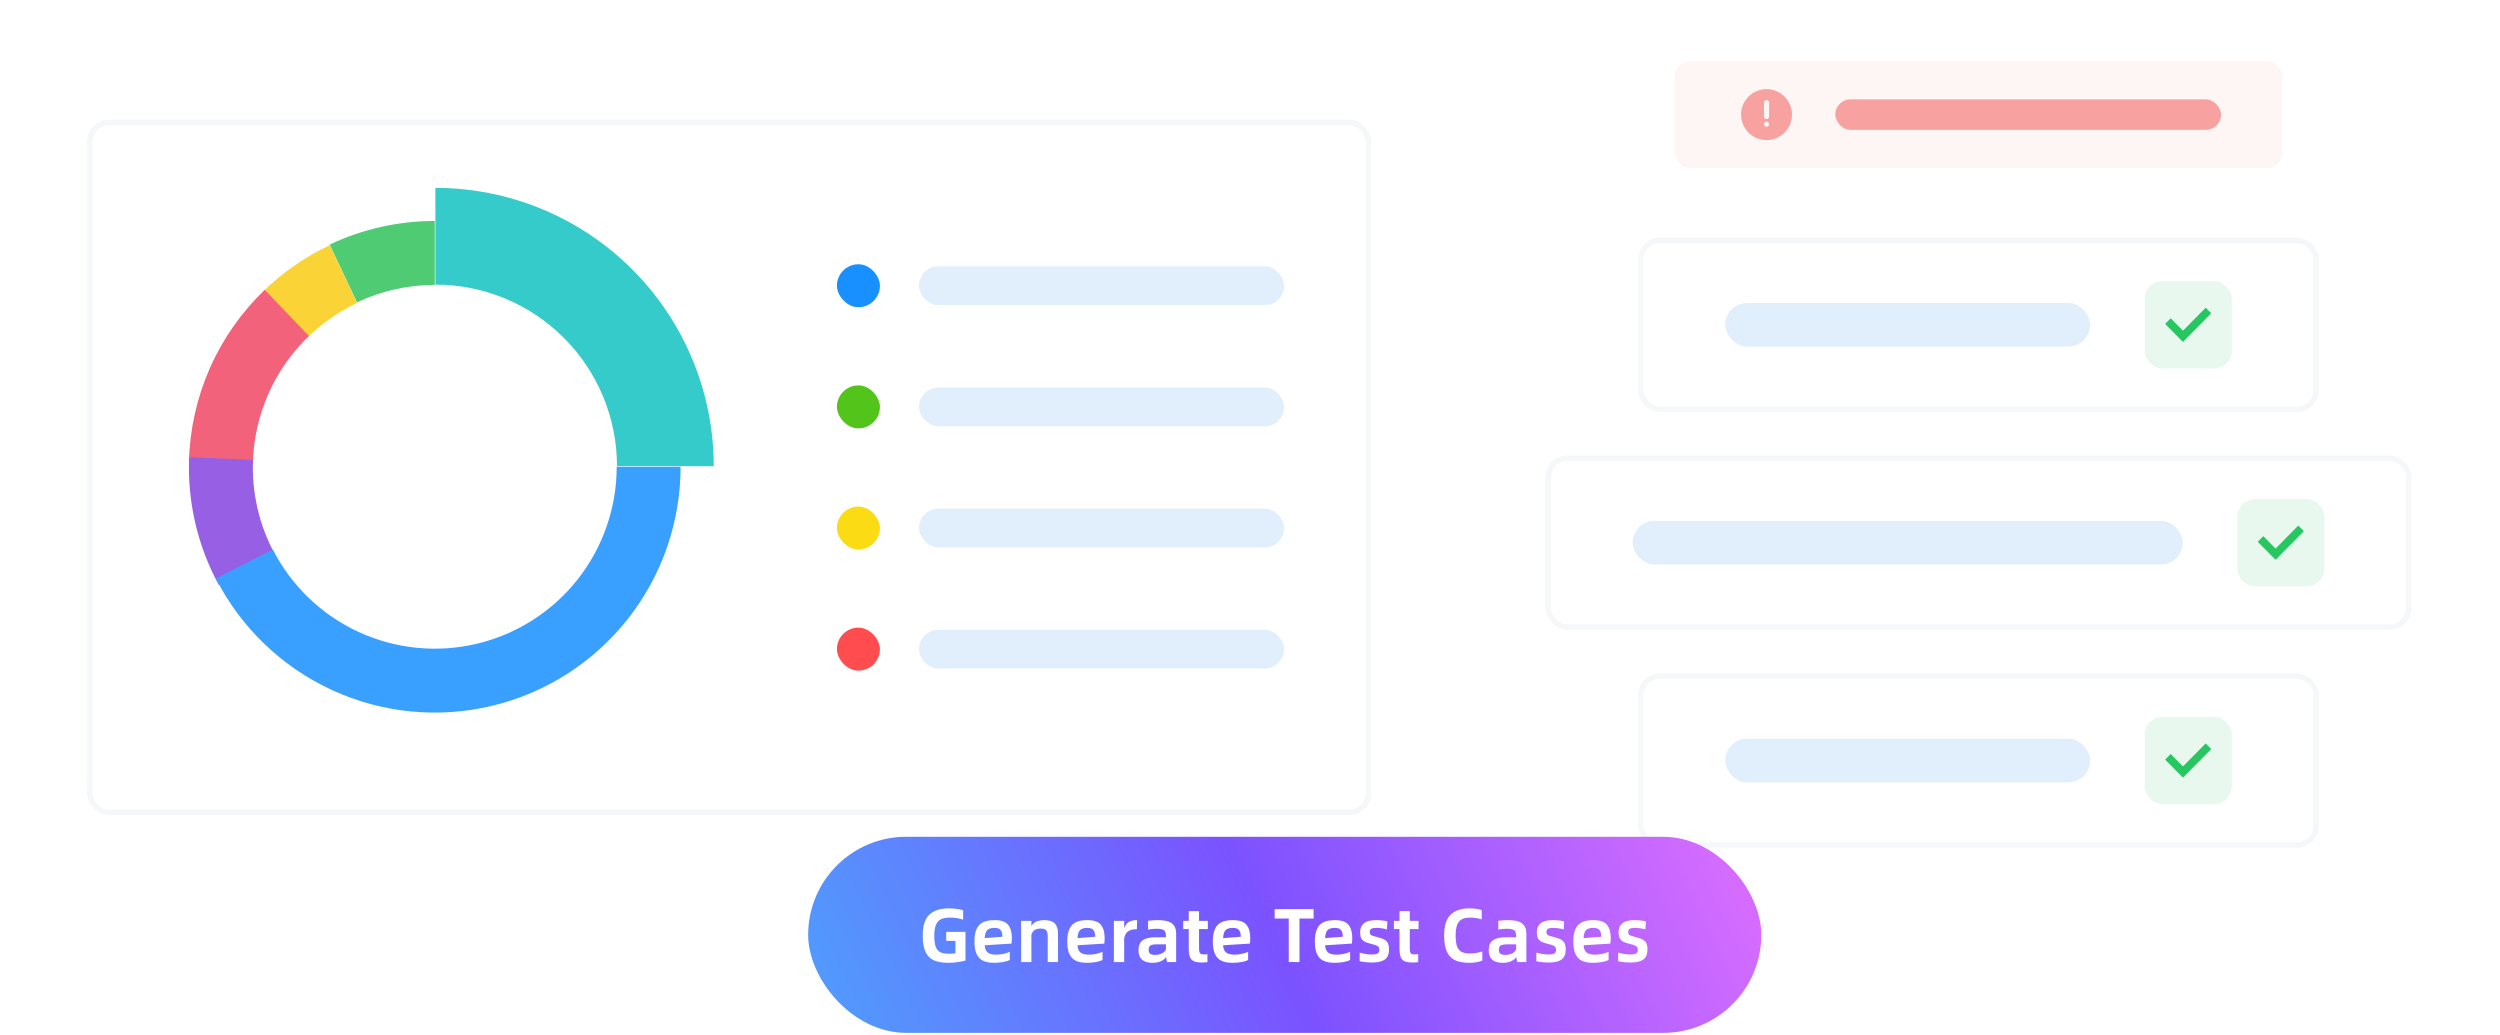 <svg width="459" height="190" viewBox="0 0 459 190" fill="none" xmlns="http://www.w3.org/2000/svg">
<g filter="url(#filter0_d_15399_98825)">
<rect x="16" y="5.992" width="235.753" height="127.657" rx="4" fill="white"/>
<rect x="16.5" y="6.492" width="234.753" height="126.657" rx="3.5" stroke="#EEF0F3" stroke-opacity="0.5"/>
<path d="M60.553 29.002C55.966 31.168 51.777 34.092 48.161 37.651L56.395 46.016C59.071 43.382 62.17 41.219 65.565 39.616L60.553 29.002Z" fill="#FAD337"/>
<path d="M48.605 37.215C44.323 41.316 40.891 46.219 38.505 51.646C36.118 57.073 34.824 62.917 34.695 68.844L46.43 69.098C46.525 64.712 47.483 60.387 49.249 56.371C51.015 52.356 53.555 48.727 56.723 45.693L48.605 37.215Z" fill="#F2637B"/>
<path d="M40.166 91.386C36.263 84.206 34.382 76.102 34.724 67.937L46.452 68.428C46.199 74.47 47.59 80.468 50.478 85.781L40.166 91.386Z" fill="#975FE4"/>
<path d="M131.042 69.596C131.042 62.885 129.72 56.24 127.151 50.039C124.583 43.839 120.819 38.206 116.074 33.46C111.328 28.715 105.694 24.95 99.494 22.382C93.294 19.814 86.649 18.492 79.938 18.492L79.938 36.254C84.316 36.254 88.652 37.117 92.697 38.792C96.742 40.468 100.418 42.924 103.514 46.02C106.61 49.116 109.066 52.791 110.741 56.837C112.417 60.882 113.279 65.218 113.279 69.596H131.042Z" fill="#36CBCB"/>
<path d="M79.828 24.57C73.156 24.57 66.568 26.049 60.537 28.901L65.552 39.509C70.016 37.399 74.891 36.304 79.828 36.304V24.57Z" fill="#4ECB73"/>
<path d="M124.958 69.701C124.958 79.834 121.548 89.672 115.277 97.631C109.006 105.59 100.239 111.208 90.388 113.579C80.536 115.95 70.173 114.936 60.967 110.702C51.762 106.467 44.249 99.258 39.639 90.234L50.088 84.895C53.5 91.573 59.059 96.908 65.871 100.041C72.683 103.175 80.352 103.925 87.642 102.17C94.932 100.416 101.42 96.259 106.061 90.369C110.701 84.479 113.224 77.199 113.224 69.701H124.958Z" fill="#3AA0FF"/>
<rect x="153.657" y="32.516" width="7.896" height="7.895" rx="3.948" fill="white" fill-opacity="0.01"/>
<g clip-path="url(#clip0_15399_98825)">
<rect x="153.657" y="32.516" width="7.896" height="7.895" rx="3.948" fill="#1890FF"/>
</g>
<rect x="168.727" y="32.898" width="67.027" height="7.13" rx="3.565" fill="#E1EEFB"/>
<rect x="153.657" y="54.758" width="7.896" height="7.895" rx="3.948" fill="white" fill-opacity="0.01"/>
<g clip-path="url(#clip1_15399_98825)">
<rect x="153.657" y="54.758" width="7.896" height="7.895" rx="3.948" fill="#52C41A"/>
</g>
<rect x="168.727" y="55.141" width="67.027" height="7.13" rx="3.565" fill="#E1EEFB"/>
<rect x="153.657" y="77" width="7.896" height="7.895" rx="3.948" fill="white" fill-opacity="0.01"/>
<g clip-path="url(#clip2_15399_98825)">
<rect x="153.657" y="77" width="7.896" height="7.895" rx="3.948" fill="#FADB14"/>
</g>
<rect x="168.727" y="77.383" width="67.027" height="7.13" rx="3.565" fill="#E1EEFB"/>
<rect x="153.657" y="99.234" width="7.896" height="7.895" rx="3.948" fill="white" fill-opacity="0.01"/>
<g clip-path="url(#clip3_15399_98825)">
<rect x="153.657" y="99.234" width="7.896" height="7.895" rx="3.948" fill="#FF4D4F"/>
</g>
<rect x="168.727" y="99.617" width="67.027" height="7.13" rx="3.565" fill="#E1EEFB"/>
</g>
<g opacity="0.5" filter="url(#filter1_d_15399_98825)">
<rect x="307.506" width="111.494" height="19.634" rx="2.805" fill="#EF4444" fill-opacity="0.1"/>
<g clip-path="url(#clip4_15399_98825)">
<path d="M324.335 5.148C326.917 5.148 329.01 7.241 329.01 9.823C329.01 12.405 326.917 14.498 324.335 14.498C321.753 14.498 319.66 12.405 319.66 9.823C319.66 7.241 321.753 5.148 324.335 5.148ZM324.335 11.109C324.211 11.109 324.092 11.158 324.004 11.246C323.917 11.333 323.867 11.452 323.867 11.576C323.867 11.7 323.917 11.819 324.004 11.907C324.092 11.995 324.211 12.044 324.335 12.044C324.459 12.044 324.578 11.995 324.666 11.907C324.753 11.819 324.802 11.7 324.802 11.576C324.802 11.452 324.753 11.333 324.666 11.246C324.578 11.158 324.459 11.109 324.335 11.109ZM324.335 7.135C324.211 7.135 324.092 7.184 324.004 7.272C323.917 7.36 323.867 7.479 323.867 7.603V10.174C323.867 10.298 323.917 10.417 324.004 10.504C324.092 10.592 324.211 10.641 324.335 10.641C324.459 10.641 324.578 10.592 324.666 10.504C324.753 10.417 324.802 10.298 324.802 10.174V7.603C324.802 7.479 324.753 7.36 324.666 7.272C324.578 7.184 324.459 7.135 324.335 7.135Z" fill="#EF4444"/>
</g>
<rect x="336.957" y="7.016" width="70.823" height="5.61" rx="2.805" fill="#EF4444"/>
</g>
<g filter="url(#filter2_d_15399_98825)">
<rect x="300.753" y="27.633" width="125" height="32" rx="4" fill="white"/>
<rect x="301.253" y="28.133" width="124" height="31" rx="3.5" stroke="#EEF0F3" stroke-opacity="0.5"/>
<rect x="316.753" y="39.633" width="67" height="8" rx="4" fill="#E1EEFB"/>
<rect x="393.753" y="35.633" width="16" height="16" rx="3.2" fill="#E8F8EE"/>
<g clip-path="url(#clip5_15399_98825)">
<path d="M405.984 41.523L400.939 46.63L400.792 46.769L400.644 46.63L397.52 43.468L398.538 42.436L400.791 44.717L404.966 40.492L405.984 41.523Z" fill="#26C761"/>
</g>
</g>
<g filter="url(#filter3_d_15399_98825)">
<rect x="283.753" y="67.633" width="159" height="32" rx="4" fill="white"/>
<rect x="284.253" y="68.133" width="158" height="31" rx="3.5" stroke="#EEF0F3" stroke-opacity="0.5"/>
<rect x="299.753" y="79.633" width="101" height="8" rx="4" fill="#E1EEFB"/>
<rect x="410.753" y="75.633" width="16" height="16" rx="3.2" fill="#E8F8EE"/>
<g clip-path="url(#clip6_15399_98825)">
<path d="M422.984 81.523L417.939 86.629L417.792 86.769L417.644 86.629L414.52 83.468L415.538 82.436L417.791 84.717L421.966 80.492L422.984 81.523Z" fill="#26C761"/>
</g>
</g>
<g filter="url(#filter4_d_15399_98825)">
<rect x="300.753" y="107.633" width="125" height="32" rx="4" fill="white"/>
<rect x="301.253" y="108.133" width="124" height="31" rx="3.5" stroke="#EEF0F3" stroke-opacity="0.5"/>
<rect x="316.753" y="119.633" width="67" height="8" rx="4" fill="#E1EEFB"/>
<rect x="393.753" y="115.633" width="16" height="16" rx="3.2" fill="#E8F8EE"/>
<g clip-path="url(#clip7_15399_98825)">
<path d="M405.984 121.523L400.939 126.63L400.792 126.769L400.644 126.63L397.52 123.467L398.538 122.436L400.791 124.717L404.966 120.492L405.984 121.523Z" fill="#26C761"/>
</g>
</g>
<rect x="148.377" y="153.633" width="175" height="36" rx="18" fill="url(#paint0_linear_15399_98825)"/>
<path d="M169.411 171.775C169.411 169.973 169.817 168.69 170.629 167.925C171.45 167.159 172.654 166.777 174.241 166.777C174.698 166.777 175.169 166.809 175.655 166.875C176.149 166.94 176.541 167.024 176.831 167.127V168.863C176.131 168.601 175.314 168.471 174.381 168.471C173.718 168.471 173.181 168.569 172.771 168.765C172.36 168.961 172.052 169.301 171.847 169.787C171.641 170.263 171.539 170.925 171.539 171.775C171.539 172.671 171.627 173.361 171.805 173.847C171.991 174.323 172.276 174.654 172.659 174.841C173.051 175.018 173.592 175.107 174.283 175.107C174.74 175.107 175.118 175.074 175.417 175.009V172.741H173.723V171.089H177.265V176.353C176.873 176.474 176.397 176.572 175.837 176.647C175.277 176.731 174.712 176.773 174.143 176.773C173.088 176.773 172.22 176.633 171.539 176.353C170.857 176.073 170.33 175.569 169.957 174.841C169.593 174.113 169.411 173.091 169.411 171.775ZM185.712 173.245L180.798 173.553C180.826 174.15 181.004 174.589 181.33 174.869C181.666 175.139 182.189 175.275 182.898 175.275C183.337 175.275 183.794 175.223 184.27 175.121C184.746 175.009 185.12 174.883 185.39 174.743V176.255C185.148 176.395 184.765 176.516 184.242 176.619C183.72 176.721 183.16 176.773 182.562 176.773C181.75 176.773 181.078 176.656 180.546 176.423C180.014 176.18 179.608 175.774 179.328 175.205C179.048 174.626 178.908 173.842 178.908 172.853C178.908 171.863 179.048 171.084 179.328 170.515C179.608 169.936 180.014 169.53 180.546 169.297C181.088 169.054 181.764 168.933 182.576 168.933C183.799 168.933 184.639 169.222 185.096 169.801C185.554 170.37 185.782 171.177 185.782 172.223C185.782 172.503 185.759 172.843 185.712 173.245ZM184.046 171.985C184.046 171.462 183.944 171.061 183.738 170.781C183.542 170.501 183.155 170.361 182.576 170.361C181.932 170.361 181.48 170.51 181.218 170.809C180.966 171.098 180.826 171.574 180.798 172.237L184.046 171.985ZM194.252 171.453V176.633H192.362V171.971C192.362 171.42 192.273 171.037 192.096 170.823C191.928 170.599 191.597 170.487 191.102 170.487C190.635 170.487 190.262 170.571 189.982 170.739C189.702 170.907 189.497 171.196 189.366 171.607V176.633H187.476V169.073H189.366V170.011C189.571 169.647 189.879 169.376 190.29 169.199C190.701 169.021 191.181 168.933 191.732 168.933C192.647 168.933 193.295 169.143 193.678 169.563C194.061 169.973 194.252 170.603 194.252 171.453ZM202.747 173.245L197.833 173.553C197.861 174.15 198.039 174.589 198.365 174.869C198.701 175.139 199.224 175.275 199.933 175.275C200.372 175.275 200.829 175.223 201.305 175.121C201.781 175.009 202.155 174.883 202.425 174.743V176.255C202.183 176.395 201.8 176.516 201.277 176.619C200.755 176.721 200.195 176.773 199.597 176.773C198.785 176.773 198.113 176.656 197.581 176.423C197.049 176.18 196.643 175.774 196.363 175.205C196.083 174.626 195.943 173.842 195.943 172.853C195.943 171.863 196.083 171.084 196.363 170.515C196.643 169.936 197.049 169.53 197.581 169.297C198.123 169.054 198.799 168.933 199.611 168.933C200.834 168.933 201.674 169.222 202.131 169.801C202.589 170.37 202.817 171.177 202.817 172.223C202.817 172.503 202.794 172.843 202.747 173.245ZM201.081 171.985C201.081 171.462 200.979 171.061 200.773 170.781C200.577 170.501 200.19 170.361 199.611 170.361C198.967 170.361 198.515 170.51 198.253 170.809C198.001 171.098 197.861 171.574 197.833 172.237L201.081 171.985ZM208.725 170.613H208.543C207.33 170.613 206.616 171.154 206.401 172.237V176.633H204.511V169.073H206.401V170.431C206.616 169.861 206.91 169.469 207.283 169.255C207.657 169.04 208.105 168.933 208.627 168.933H208.781L208.725 170.613ZM215.942 171.369V176.633H214.262L214.08 175.709C213.903 176.017 213.595 176.273 213.156 176.479C212.717 176.675 212.204 176.773 211.616 176.773C210.757 176.773 210.109 176.581 209.67 176.199C209.241 175.816 209.026 175.242 209.026 174.477C209.026 173.618 209.283 173.007 209.796 172.643C210.309 172.269 211.079 172.083 212.106 172.083H214.066V171.817C214.066 171.499 214.019 171.247 213.926 171.061C213.842 170.874 213.679 170.739 213.436 170.655C213.193 170.561 212.848 170.515 212.4 170.515C211.868 170.515 211.331 170.566 210.79 170.669V169.059C211.369 168.975 211.975 168.933 212.61 168.933C213.814 168.933 214.668 169.138 215.172 169.549C215.685 169.95 215.942 170.557 215.942 171.369ZM212.05 175.317C212.535 175.317 212.955 175.228 213.31 175.051C213.665 174.873 213.917 174.631 214.066 174.323V173.385H212.372C211.821 173.385 211.434 173.455 211.21 173.595C210.995 173.735 210.888 174.01 210.888 174.421C210.888 174.729 210.981 174.957 211.168 175.107C211.355 175.247 211.649 175.317 212.05 175.317ZM221.041 175.233C221.293 175.233 221.507 175.214 221.685 175.177V176.647C221.358 176.693 221.041 176.717 220.733 176.717C220.098 176.717 219.603 176.647 219.249 176.507C218.903 176.367 218.651 176.119 218.493 175.765C218.334 175.41 218.255 174.901 218.255 174.239V170.571H217.233V169.073H218.255V167.281H220.145V169.073H221.755V170.571H220.145V174.085C220.145 174.402 220.168 174.64 220.215 174.799C220.261 174.957 220.345 175.069 220.467 175.135C220.597 175.2 220.789 175.233 221.041 175.233ZM229.476 173.245L224.562 173.553C224.59 174.15 224.767 174.589 225.094 174.869C225.43 175.139 225.953 175.275 226.662 175.275C227.101 175.275 227.558 175.223 228.034 175.121C228.51 175.009 228.883 174.883 229.154 174.743V176.255C228.911 176.395 228.529 176.516 228.006 176.619C227.483 176.721 226.923 176.773 226.326 176.773C225.514 176.773 224.842 176.656 224.31 176.423C223.778 176.18 223.372 175.774 223.092 175.205C222.812 174.626 222.672 173.842 222.672 172.853C222.672 171.863 222.812 171.084 223.092 170.515C223.372 169.936 223.778 169.53 224.31 169.297C224.851 169.054 225.528 168.933 226.34 168.933C227.563 168.933 228.403 169.222 228.86 169.801C229.317 170.37 229.546 171.177 229.546 172.223C229.546 172.503 229.523 172.843 229.476 173.245ZM227.81 171.985C227.81 171.462 227.707 171.061 227.502 170.781C227.306 170.501 226.919 170.361 226.34 170.361C225.696 170.361 225.243 170.51 224.982 170.809C224.73 171.098 224.59 171.574 224.562 172.237L227.81 171.985ZM238.587 168.639V176.633H236.613V168.639H234.023V166.917H241.177V168.639H238.587ZM248.206 173.245L243.292 173.553C243.32 174.15 243.498 174.589 243.824 174.869C244.16 175.139 244.683 175.275 245.392 175.275C245.831 175.275 246.288 175.223 246.764 175.121C247.24 175.009 247.614 174.883 247.884 174.743V176.255C247.642 176.395 247.259 176.516 246.736 176.619C246.214 176.721 245.654 176.773 245.056 176.773C244.244 176.773 243.572 176.656 243.04 176.423C242.508 176.18 242.102 175.774 241.822 175.205C241.542 174.626 241.402 173.842 241.402 172.853C241.402 171.863 241.542 171.084 241.822 170.515C242.102 169.936 242.508 169.53 243.04 169.297C243.582 169.054 244.258 168.933 245.07 168.933C246.293 168.933 247.133 169.222 247.59 169.801C248.048 170.37 248.276 171.177 248.276 172.223C248.276 172.503 248.253 172.843 248.206 173.245ZM246.54 171.985C246.54 171.462 246.438 171.061 246.232 170.781C246.036 170.501 245.649 170.361 245.07 170.361C244.426 170.361 243.974 170.51 243.712 170.809C243.46 171.098 243.32 171.574 243.292 172.237L246.54 171.985ZM249.634 176.479V174.897C249.98 174.999 250.358 175.083 250.768 175.149C251.179 175.214 251.557 175.247 251.902 175.247C252.378 175.247 252.719 175.186 252.924 175.065C253.139 174.943 253.246 174.729 253.246 174.421C253.246 174.187 253.204 174.01 253.12 173.889C253.046 173.767 252.906 173.665 252.7 173.581C252.504 173.497 252.187 173.403 251.748 173.301C251.198 173.17 250.778 173.021 250.488 172.853C250.208 172.675 250.008 172.456 249.886 172.195C249.774 171.933 249.718 171.583 249.718 171.145C249.718 170.426 249.952 169.88 250.418 169.507C250.894 169.124 251.65 168.933 252.686 168.933C253.088 168.933 253.48 168.956 253.862 169.003C254.245 169.049 254.534 169.11 254.73 169.185L254.646 170.641C254.413 170.566 254.114 170.501 253.75 170.445C253.396 170.389 253.06 170.361 252.742 170.361C252.276 170.361 251.949 170.417 251.762 170.529C251.576 170.641 251.482 170.841 251.482 171.131C251.482 171.308 251.515 171.443 251.58 171.537C251.655 171.63 251.781 171.714 251.958 171.789C252.145 171.854 252.458 171.943 252.896 172.055C253.466 172.195 253.9 172.353 254.198 172.531C254.497 172.708 254.707 172.937 254.828 173.217C254.959 173.497 255.024 173.879 255.024 174.365C255.024 175.195 254.768 175.797 254.254 176.171C253.75 176.535 252.994 176.717 251.986 176.717C251.053 176.717 250.269 176.637 249.634 176.479ZM259.732 175.233C259.984 175.233 260.199 175.214 260.376 175.177V176.647C260.05 176.693 259.732 176.717 259.424 176.717C258.79 176.717 258.295 176.647 257.94 176.507C257.595 176.367 257.343 176.119 257.184 175.765C257.026 175.41 256.946 174.901 256.946 174.239V170.571H255.924V169.073H256.946V167.281H258.836V169.073H260.446V170.571H258.836V174.085C258.836 174.402 258.86 174.64 258.906 174.799C258.953 174.957 259.037 175.069 259.158 175.135C259.289 175.2 259.48 175.233 259.732 175.233ZM265.141 171.775C265.141 169.983 265.538 168.704 266.331 167.939C267.134 167.164 268.291 166.777 269.803 166.777C270.68 166.777 271.427 166.879 272.043 167.085V168.807C271.399 168.583 270.69 168.471 269.915 168.471C269.29 168.471 268.781 168.573 268.389 168.779C268.006 168.984 267.722 169.329 267.535 169.815C267.348 170.291 267.255 170.939 267.255 171.761C267.255 172.629 267.344 173.301 267.521 173.777C267.708 174.253 267.988 174.584 268.361 174.771C268.744 174.957 269.248 175.051 269.873 175.051C270.694 175.051 271.455 174.925 272.155 174.673V176.367C271.847 176.488 271.488 176.586 271.077 176.661C270.666 176.735 270.237 176.773 269.789 176.773C268.772 176.773 267.927 176.633 267.255 176.353C266.592 176.073 266.074 175.569 265.701 174.841C265.328 174.103 265.141 173.081 265.141 171.775ZM280.241 171.369V176.633H278.561L278.379 175.709C278.202 176.017 277.894 176.273 277.455 176.479C277.016 176.675 276.503 176.773 275.915 176.773C275.056 176.773 274.408 176.581 273.969 176.199C273.54 175.816 273.325 175.242 273.325 174.477C273.325 173.618 273.582 173.007 274.095 172.643C274.608 172.269 275.378 172.083 276.405 172.083H278.365V171.817C278.365 171.499 278.318 171.247 278.225 171.061C278.141 170.874 277.978 170.739 277.735 170.655C277.492 170.561 277.147 170.515 276.699 170.515C276.167 170.515 275.63 170.566 275.089 170.669V169.059C275.668 168.975 276.274 168.933 276.909 168.933C278.113 168.933 278.967 169.138 279.471 169.549C279.984 169.95 280.241 170.557 280.241 171.369ZM276.349 175.317C276.834 175.317 277.254 175.228 277.609 175.051C277.964 174.873 278.216 174.631 278.365 174.323V173.385H276.671C276.12 173.385 275.733 173.455 275.509 173.595C275.294 173.735 275.187 174.01 275.187 174.421C275.187 174.729 275.28 174.957 275.467 175.107C275.654 175.247 275.948 175.317 276.349 175.317ZM282.078 176.479V174.897C282.423 174.999 282.801 175.083 283.212 175.149C283.622 175.214 284 175.247 284.346 175.247C284.822 175.247 285.162 175.186 285.368 175.065C285.582 174.943 285.69 174.729 285.69 174.421C285.69 174.187 285.648 174.01 285.564 173.889C285.489 173.767 285.349 173.665 285.144 173.581C284.948 173.497 284.63 173.403 284.192 173.301C283.641 173.17 283.221 173.021 282.932 172.853C282.652 172.675 282.451 172.456 282.33 172.195C282.218 171.933 282.162 171.583 282.162 171.145C282.162 170.426 282.395 169.88 282.862 169.507C283.338 169.124 284.094 168.933 285.13 168.933C285.531 168.933 285.923 168.956 286.306 169.003C286.688 169.049 286.978 169.11 287.174 169.185L287.09 170.641C286.856 170.566 286.558 170.501 286.194 170.445C285.839 170.389 285.503 170.361 285.186 170.361C284.719 170.361 284.392 170.417 284.206 170.529C284.019 170.641 283.926 170.841 283.926 171.131C283.926 171.308 283.958 171.443 284.024 171.537C284.098 171.63 284.224 171.714 284.402 171.789C284.588 171.854 284.901 171.943 285.34 172.055C285.909 172.195 286.343 172.353 286.642 172.531C286.94 172.708 287.15 172.937 287.272 173.217C287.402 173.497 287.468 173.879 287.468 174.365C287.468 175.195 287.211 175.797 286.698 176.171C286.194 176.535 285.438 176.717 284.43 176.717C283.496 176.717 282.712 176.637 282.078 176.479ZM295.662 173.245L290.748 173.553C290.776 174.15 290.953 174.589 291.28 174.869C291.616 175.139 292.138 175.275 292.848 175.275C293.286 175.275 293.744 175.223 294.22 175.121C294.696 175.009 295.069 174.883 295.34 174.743V176.255C295.097 176.395 294.714 176.516 294.192 176.619C293.669 176.721 293.109 176.773 292.512 176.773C291.7 176.773 291.028 176.656 290.496 176.423C289.964 176.18 289.558 175.774 289.278 175.205C288.998 174.626 288.858 173.842 288.858 172.853C288.858 171.863 288.998 171.084 289.278 170.515C289.558 169.936 289.964 169.53 290.496 169.297C291.037 169.054 291.714 168.933 292.526 168.933C293.748 168.933 294.588 169.222 295.046 169.801C295.503 170.37 295.732 171.177 295.732 172.223C295.732 172.503 295.708 172.843 295.662 173.245ZM293.996 171.985C293.996 171.462 293.893 171.061 293.688 170.781C293.492 170.501 293.104 170.361 292.526 170.361C291.882 170.361 291.429 170.51 291.168 170.809C290.916 171.098 290.776 171.574 290.748 172.237L293.996 171.985ZM297.089 176.479V174.897C297.435 174.999 297.813 175.083 298.223 175.149C298.634 175.214 299.012 175.247 299.357 175.247C299.833 175.247 300.174 175.186 300.379 175.065C300.594 174.943 300.701 174.729 300.701 174.421C300.701 174.187 300.659 174.01 300.575 173.889C300.501 173.767 300.361 173.665 300.155 173.581C299.959 173.497 299.642 173.403 299.203 173.301C298.653 173.17 298.233 173.021 297.943 172.853C297.663 172.675 297.463 172.456 297.341 172.195C297.229 171.933 297.173 171.583 297.173 171.145C297.173 170.426 297.407 169.88 297.873 169.507C298.349 169.124 299.105 168.933 300.141 168.933C300.543 168.933 300.935 168.956 301.317 169.003C301.7 169.049 301.989 169.11 302.185 169.185L302.101 170.641C301.868 170.566 301.569 170.501 301.205 170.445C300.851 170.389 300.515 170.361 300.197 170.361C299.731 170.361 299.404 170.417 299.217 170.529C299.031 170.641 298.937 170.841 298.937 171.131C298.937 171.308 298.97 171.443 299.035 171.537C299.11 171.63 299.236 171.714 299.413 171.789C299.6 171.854 299.913 171.943 300.351 172.055C300.921 172.195 301.355 172.353 301.653 172.531C301.952 172.708 302.162 172.937 302.283 173.217C302.414 173.497 302.479 173.879 302.479 174.365C302.479 175.195 302.223 175.797 301.709 176.171C301.205 176.535 300.449 176.717 299.441 176.717C298.508 176.717 297.724 176.637 297.089 176.479Z" fill="white"/>
<defs>
<filter id="filter0_d_15399_98825" x="0" y="5.992" width="267.753" height="159.656" filterUnits="userSpaceOnUse" color-interpolation-filters="sRGB">
<feFlood flood-opacity="0" result="BackgroundImageFix"/>
<feColorMatrix in="SourceAlpha" type="matrix" values="0 0 0 0 0 0 0 0 0 0 0 0 0 0 0 0 0 0 127 0" result="hardAlpha"/>
<feMorphology radius="4" operator="erode" in="SourceAlpha" result="effect1_dropShadow_15399_98825"/>
<feOffset dy="16"/>
<feGaussianBlur stdDeviation="10"/>
<feColorMatrix type="matrix" values="0 0 0 0 0.063 0 0 0 0 0.094 0 0 0 0 0.157 0 0 0 0.04 0"/>
<feBlend mode="normal" in2="BackgroundImageFix" result="effect1_dropShadow_15399_98825"/>
<feBlend mode="normal" in="SourceGraphic" in2="effect1_dropShadow_15399_98825" result="shape"/>
</filter>
<filter id="filter1_d_15399_98825" x="296.286" y="0" width="133.933" height="42.072" filterUnits="userSpaceOnUse" color-interpolation-filters="sRGB">
<feFlood flood-opacity="0" result="BackgroundImageFix"/>
<feColorMatrix in="SourceAlpha" type="matrix" values="0 0 0 0 0 0 0 0 0 0 0 0 0 0 0 0 0 0 127 0" result="hardAlpha"/>
<feMorphology radius="2.805" operator="erode" in="SourceAlpha" result="effect1_dropShadow_15399_98825"/>
<feOffset dy="11.22"/>
<feGaussianBlur stdDeviation="7.012"/>
<feColorMatrix type="matrix" values="0 0 0 0 0.937 0 0 0 0 0.267 0 0 0 0 0.267 0 0 0 0.04 0"/>
<feBlend mode="normal" in2="BackgroundImageFix" result="effect1_dropShadow_15399_98825"/>
<feBlend mode="normal" in="SourceGraphic" in2="effect1_dropShadow_15399_98825" result="shape"/>
</filter>
<filter id="filter2_d_15399_98825" x="284.753" y="27.633" width="157" height="64" filterUnits="userSpaceOnUse" color-interpolation-filters="sRGB">
<feFlood flood-opacity="0" result="BackgroundImageFix"/>
<feColorMatrix in="SourceAlpha" type="matrix" values="0 0 0 0 0 0 0 0 0 0 0 0 0 0 0 0 0 0 127 0" result="hardAlpha"/>
<feMorphology radius="4" operator="erode" in="SourceAlpha" result="effect1_dropShadow_15399_98825"/>
<feOffset dy="16"/>
<feGaussianBlur stdDeviation="10"/>
<feColorMatrix type="matrix" values="0 0 0 0 0.063 0 0 0 0 0.094 0 0 0 0 0.157 0 0 0 0.04 0"/>
<feBlend mode="normal" in2="BackgroundImageFix" result="effect1_dropShadow_15399_98825"/>
<feBlend mode="normal" in="SourceGraphic" in2="effect1_dropShadow_15399_98825" result="shape"/>
</filter>
<filter id="filter3_d_15399_98825" x="267.753" y="67.633" width="191" height="64" filterUnits="userSpaceOnUse" color-interpolation-filters="sRGB">
<feFlood flood-opacity="0" result="BackgroundImageFix"/>
<feColorMatrix in="SourceAlpha" type="matrix" values="0 0 0 0 0 0 0 0 0 0 0 0 0 0 0 0 0 0 127 0" result="hardAlpha"/>
<feMorphology radius="4" operator="erode" in="SourceAlpha" result="effect1_dropShadow_15399_98825"/>
<feOffset dy="16"/>
<feGaussianBlur stdDeviation="10"/>
<feColorMatrix type="matrix" values="0 0 0 0 0.063 0 0 0 0 0.094 0 0 0 0 0.157 0 0 0 0.04 0"/>
<feBlend mode="normal" in2="BackgroundImageFix" result="effect1_dropShadow_15399_98825"/>
<feBlend mode="normal" in="SourceGraphic" in2="effect1_dropShadow_15399_98825" result="shape"/>
</filter>
<filter id="filter4_d_15399_98825" x="284.753" y="107.633" width="157" height="64" filterUnits="userSpaceOnUse" color-interpolation-filters="sRGB">
<feFlood flood-opacity="0" result="BackgroundImageFix"/>
<feColorMatrix in="SourceAlpha" type="matrix" values="0 0 0 0 0 0 0 0 0 0 0 0 0 0 0 0 0 0 127 0" result="hardAlpha"/>
<feMorphology radius="4" operator="erode" in="SourceAlpha" result="effect1_dropShadow_15399_98825"/>
<feOffset dy="16"/>
<feGaussianBlur stdDeviation="10"/>
<feColorMatrix type="matrix" values="0 0 0 0 0.063 0 0 0 0 0.094 0 0 0 0 0.157 0 0 0 0.04 0"/>
<feBlend mode="normal" in2="BackgroundImageFix" result="effect1_dropShadow_15399_98825"/>
<feBlend mode="normal" in="SourceGraphic" in2="effect1_dropShadow_15399_98825" result="shape"/>
</filter>
<linearGradient id="paint0_linear_15399_98825" x1="323.377" y1="171.633" x2="181.297" y2="240.024" gradientUnits="userSpaceOnUse">
<stop stop-color="#D56CFF"/>
<stop offset="0.515" stop-color="#7B52FF"/>
<stop offset="1" stop-color="#5298FD"/>
</linearGradient>
<clipPath id="clip0_15399_98825">
<rect x="153.657" y="32.516" width="7.896" height="7.895" rx="3.948" fill="white"/>
</clipPath>
<clipPath id="clip1_15399_98825">
<rect x="153.657" y="54.758" width="7.896" height="7.895" rx="3.948" fill="white"/>
</clipPath>
<clipPath id="clip2_15399_98825">
<rect x="153.657" y="77" width="7.896" height="7.895" rx="3.948" fill="white"/>
</clipPath>
<clipPath id="clip3_15399_98825">
<rect x="153.657" y="99.234" width="7.896" height="7.895" rx="3.948" fill="white"/>
</clipPath>
<clipPath id="clip4_15399_98825">
<rect width="11.22" height="11.22" fill="white" transform="translate(318.726 4.211)"/>
</clipPath>
<clipPath id="clip5_15399_98825">
<rect width="8.8" height="8.8" fill="white" transform="translate(397.353 39.234)"/>
</clipPath>
<clipPath id="clip6_15399_98825">
<rect width="8.8" height="8.8" fill="white" transform="translate(414.353 79.234)"/>
</clipPath>
<clipPath id="clip7_15399_98825">
<rect width="8.8" height="8.8" fill="white" transform="translate(397.353 119.234)"/>
</clipPath>
</defs>
</svg>
